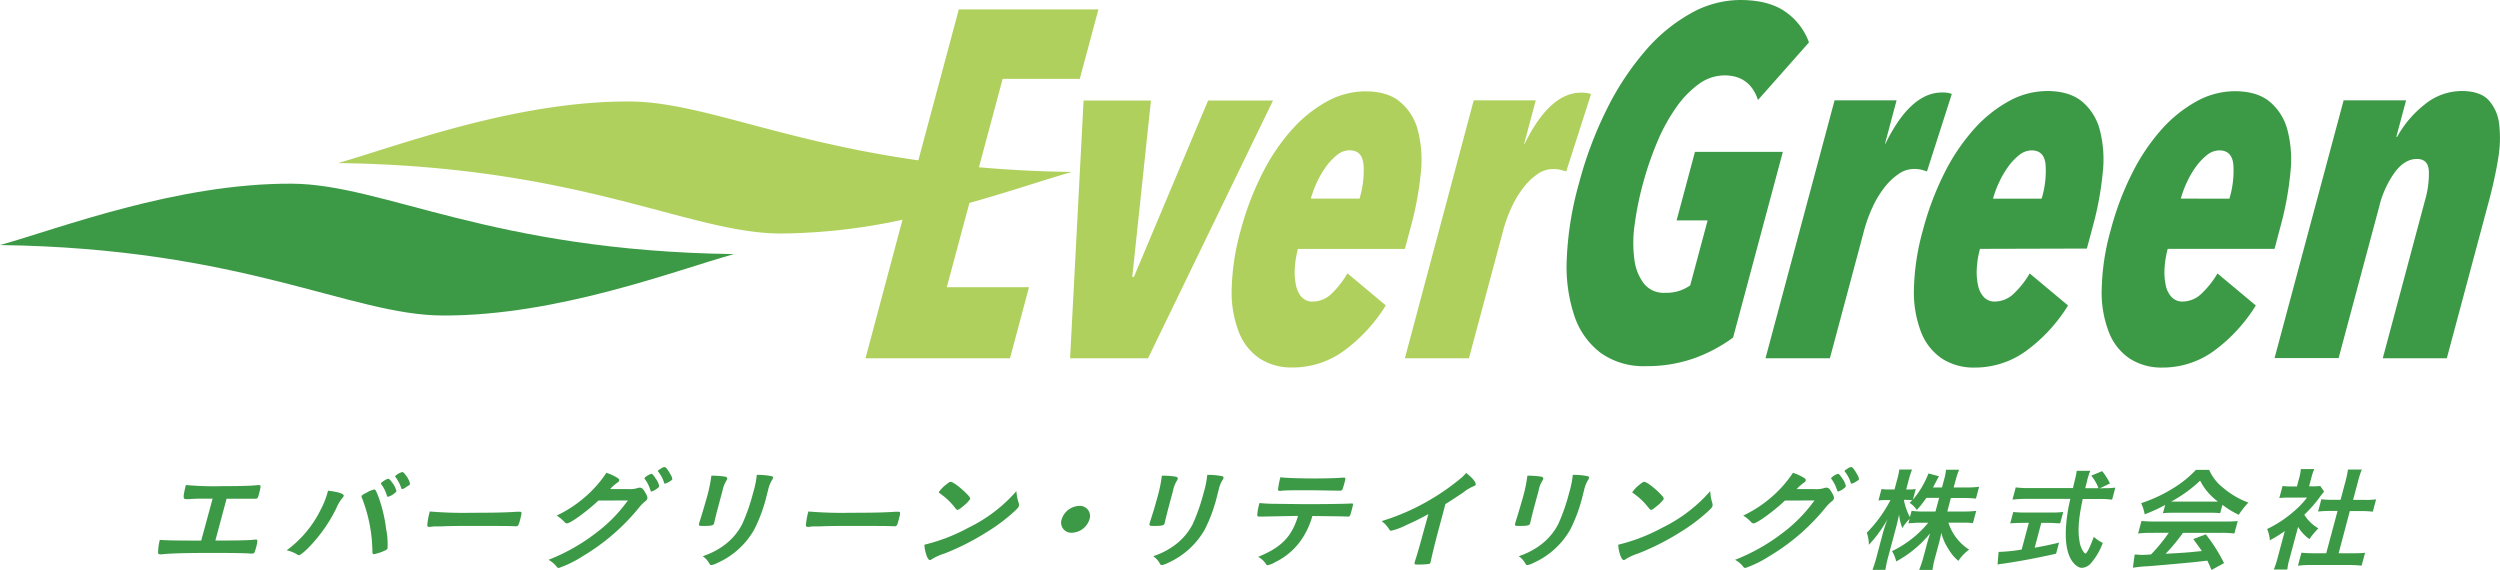 <svg id="レイヤー_1" data-name="レイヤー 1" xmlns="http://www.w3.org/2000/svg" viewBox="0 0 597.92 136.34"><defs><style>.cls-1{fill:#3c9a46;}.cls-2{fill:#afd05c;}</style></defs><title>アートボード 2</title><path class="cls-1" d="M0,58.61c14.11-3.94,42.22-14.79,69.68-14.68C91.75,44,117.22,60,175.54,60.77c-14.11,3.94-42.22,14.8-69.68,14.69C83.79,75.38,58.31,59.39,0,58.61Z"/><path class="cls-2" d="M231.85,48.54c10-2.8,18.52-5.74,24.53-7.42-8-.1-15.39-.51-22.25-1.11l5.67-21.15h18.45l4.46-16.62H229.32l-9.68,36.11c-33.6-4.77-52.35-14-69.12-14.08C123.06,24.17,94.94,35,80.84,39c58.32.78,83.8,16.77,105.86,16.85a141.36,141.36,0,0,0,29.15-3.3L207,85.69h34.56l4.54-17H226.44Z"/><polygon class="cls-2" points="288.94 24.04 271.19 66.24 270.8 66.24 275.27 24.04 259.16 24.04 255.93 85.69 274.57 85.69 304.46 24.04 288.94 24.04"/><path class="cls-2" d="M318.59,70.13a6.63,6.63,0,0,1-4.64,2,3.47,3.47,0,0,1-2.57-1A5.71,5.71,0,0,1,310,68.42a14.92,14.92,0,0,1-.34-4,22.47,22.47,0,0,1,.77-4.89H336l1.39-5.18a77.2,77.2,0,0,0,2.42-13,28.37,28.37,0,0,0-.72-10.25,13.11,13.11,0,0,0-4.29-6.78q-3-2.48-8.31-2.47a19.07,19.07,0,0,0-9,2.35,31.81,31.81,0,0,0-8.38,6.66A47.74,47.74,0,0,0,302,41.31,69.29,69.29,0,0,0,296.76,55a56.75,56.75,0,0,0-2.18,14.15,26.19,26.19,0,0,0,1.73,10.31,13.37,13.37,0,0,0,5,6.3,14,14,0,0,0,7.78,2.13,20.8,20.8,0,0,0,12.35-4,38.61,38.61,0,0,0,10-10.85l-9.17-7.66A22.29,22.29,0,0,1,318.59,70.13Zm-3.66-26.46a22.79,22.79,0,0,1,2.19-3.78,14.15,14.15,0,0,1,2.66-2.82,4.73,4.73,0,0,1,3-1.12c2,0,3.06,1.1,3.32,3.3a22.94,22.94,0,0,1-.94,8.25H313.51A25.81,25.81,0,0,1,314.93,43.67Z"/><path class="cls-2" d="M379.41,22.22a10.58,10.58,0,0,0-1.26-.06q-7.5,0-13.52,12.26h-.11L367.3,24H352.47L336,85.69h15.32l8.18-30.53a33.86,33.86,0,0,1,2-5.54,24.06,24.06,0,0,1,2.82-4.71,15,15,0,0,1,3.36-3.24,6.45,6.45,0,0,1,3.75-1.24,7,7,0,0,1,1.75.17q.69.18,1.41.42l5.93-18.5A4.76,4.76,0,0,0,379.41,22.22Z"/><path class="cls-1" d="M405.17,85.69a33.74,33.74,0,0,1-11.54,1.88,17.61,17.61,0,0,1-10.81-3.18,18.4,18.4,0,0,1-6.3-8.9,37.37,37.37,0,0,1-1.79-13.73A77.93,77.93,0,0,1,377.6,44a92.74,92.74,0,0,1,6.68-17.85,66.52,66.52,0,0,1,9.15-13.91,40.07,40.07,0,0,1,10.86-9A24.27,24.27,0,0,1,416.12,0q7,0,11,2.89a15.21,15.21,0,0,1,5.53,7.25L420.45,23.92q-1.95-5.88-8-5.89a10.46,10.46,0,0,0-6.15,2.07,23.2,23.2,0,0,0-5.41,5.6A42.72,42.72,0,0,0,396.34,34a76.86,76.86,0,0,0-3.42,10,73.89,73.89,0,0,0-2,10,29.84,29.84,0,0,0,0,8.25,11.71,11.71,0,0,0,2.32,5.66,6.05,6.05,0,0,0,5,2.12,9.89,9.89,0,0,0,6-1.77l4.17-15.55h-7.42l4.39-16.39H426.4L414.5,80.74A36.74,36.74,0,0,1,405.17,85.69Z"/><path class="cls-1" d="M438.77,24H453.6l-2.77,10.38h.1q6-12.26,13.53-12.26a10.28,10.28,0,0,1,1.25.06,4.83,4.83,0,0,1,1.1.3L460.87,41c-.48-.16-.95-.3-1.4-.42a7.16,7.16,0,0,0-1.76-.17A6.47,6.47,0,0,0,454,41.67a15,15,0,0,0-3.36,3.24,24.06,24.06,0,0,0-2.82,4.71,34.81,34.81,0,0,0-2,5.54l-8.17,30.53H422.25Z"/><path class="cls-1" d="M473.55,59.52a21.88,21.88,0,0,0-.77,4.89,14.53,14.53,0,0,0,.34,4,5.62,5.62,0,0,0,1.42,2.71,3.46,3.46,0,0,0,2.56,1,6.59,6.59,0,0,0,4.64-2,21.66,21.66,0,0,0,3.7-4.72l9.17,7.66a38.46,38.46,0,0,1-10,10.85,20.79,20.79,0,0,1-12.34,4,14,14,0,0,1-7.79-2.13,13.49,13.49,0,0,1-5-6.3,26.37,26.37,0,0,1-1.73-10.31A56.75,56.75,0,0,1,459.91,55a69.92,69.92,0,0,1,5.19-13.73,47.76,47.76,0,0,1,7.11-10.49,31.5,31.5,0,0,1,8.38-6.66,19,19,0,0,1,9-2.35c3.52,0,6.28.82,8.32,2.47a13.1,13.1,0,0,1,4.28,6.78,28.14,28.14,0,0,1,.72,10.25,76.13,76.13,0,0,1-2.41,13l-1.39,5.18Zm14.74-12a22.71,22.71,0,0,0,.94-8.25c-.25-2.2-1.36-3.3-3.31-3.3a4.76,4.76,0,0,0-3,1.12,14.15,14.15,0,0,0-2.66,2.82,22.75,22.75,0,0,0-2.18,3.78,24.74,24.74,0,0,0-1.42,3.83Z"/><path class="cls-1" d="M518.45,59.52a22.47,22.47,0,0,0-.77,4.89,14.92,14.92,0,0,0,.34,4,5.63,5.63,0,0,0,1.43,2.71,3.42,3.42,0,0,0,2.55,1,6.59,6.59,0,0,0,4.64-2,21.7,21.7,0,0,0,3.71-4.72l9.17,7.66a38.61,38.61,0,0,1-10,10.85,20.82,20.82,0,0,1-12.35,4,14,14,0,0,1-7.78-2.13,13.37,13.37,0,0,1-5-6.3,26.19,26.19,0,0,1-1.73-10.31A56.29,56.29,0,0,1,504.82,55,69.29,69.29,0,0,1,510,41.31a47.74,47.74,0,0,1,7.1-10.49,31.81,31.81,0,0,1,8.38-6.66,19.07,19.07,0,0,1,9-2.35q5.26,0,8.31,2.47a13.17,13.17,0,0,1,4.29,6.78,28.16,28.16,0,0,1,.71,10.25,76.13,76.13,0,0,1-2.41,13L544,59.52Zm14.75-12a22.94,22.94,0,0,0,.94-8.25c-.26-2.2-1.37-3.3-3.31-3.3a4.74,4.74,0,0,0-3,1.12,14.15,14.15,0,0,0-2.66,2.82A21.43,21.43,0,0,0,523,43.67a23.75,23.75,0,0,0-1.42,3.83Z"/><path class="cls-1" d="M575.46,24l-2.34,8.73h.2a25.26,25.26,0,0,1,6.56-7.72,14,14,0,0,1,8.87-3.24q4.39,0,6.44,2.17a10.24,10.24,0,0,1,2.54,5.84,28.71,28.71,0,0,1-.29,8.37c-.51,3.14-1.23,6.4-2.13,9.78L585.2,85.69H569.88L580,47.85a22.6,22.6,0,0,0,.91-6.83c-.1-2-1-3-2.87-3s-3.63,1-5.23,3.12a23.38,23.38,0,0,0-3.76,8.2l-9.73,36.3H544L560.52,24Z"/><path class="cls-1" d="M50.85,119.26c-.84,0-.93,0-1.8,0-1.48,0-2.32,0-3.69.11-.57,0-.79,0-.91,0-.69,0-.7-.51,0-3.37a73.27,73.27,0,0,0,8.73.27c4.56,0,6.9-.08,8.48-.25a2.18,2.18,0,0,1,.34,0c.42,0,.42.3-.07,2.15-.26,1-.38,1.11-.8,1.11l-1.33,0c-.33,0-2.15,0-5.61,0l-2.68,10c5.68,0,7.51-.06,8.9-.16a3.75,3.75,0,0,1,.66-.06h.2a.28.28,0,0,1,.29.16,8.57,8.57,0,0,1-.39,2c-.27,1-.4,1.18-.85,1.18l-.44,0c-1-.11-4.4-.16-9.09-.16-6.23,0-10.34.11-12,.33a2.61,2.61,0,0,1-.52,0c-.28,0-.42-.11-.46-.35a12.85,12.85,0,0,1,.41-3.1c1.67.13,3.31.16,9.9.18Z"/><path class="cls-1" d="M82.21,118.61a1.89,1.89,0,0,1-.34.52,9.34,9.34,0,0,0-1.43,2.42,36.23,36.23,0,0,1-6.81,9.59c-1.1,1.07-1.84,1.64-2.18,1.64a.67.67,0,0,1-.37-.16,7.8,7.8,0,0,0-2.52-1,26.65,26.65,0,0,0,8.18-9.8,20.27,20.27,0,0,0,1.59-4c0-.08.08-.27.13-.46C80.83,117.62,82.34,118.1,82.21,118.61Zm6.86,13.5a36.41,36.41,0,0,0-2.41-12.79c-.21-.49-.22-.54-.19-.68s.36-.41,1.3-.86a5.08,5.08,0,0,1,1.72-.7c.31,0,.37.11,1,1.67a35.11,35.11,0,0,1,1.86,7.77,18.16,18.16,0,0,1,.34,4.59c-.08.29-.26.43-1,.73a11.55,11.55,0,0,1-2.23.7C89.21,132.54,89.08,132.38,89.07,132.11Zm3.48-13.52a8.47,8.47,0,0,0-1.33-2.73c-.1-.16-.12-.19-.1-.27s.25-.32.82-.67a2.56,2.56,0,0,1,.89-.41c.23,0,.45.22,1,.95a5.45,5.45,0,0,1,1,2.05,4.31,4.31,0,0,1-2,1.3C92.66,118.81,92.62,118.75,92.55,118.59Zm4.48-2a2.35,2.35,0,0,1-.85.38c-.09,0-.14,0-.22-.24a9,9,0,0,0-1.38-2.65c-.07-.08-.1-.16-.09-.18a3.76,3.76,0,0,1,1.72-1c.22,0,.53.29.94.89a5.12,5.12,0,0,1,.94,2C98,115.94,97.76,116.13,97,116.56Z"/><path class="cls-1" d="M112.77,122.64c5.11,0,8.06-.06,10.93-.25h.37c.83,0,.82,0,.25,2.19-.3,1.1-.43,1.29-.91,1.29h-.11c-1.82-.08-2.86-.08-10.93-.08-3,0-4.45,0-7,.11h-.81a8.13,8.13,0,0,0-1.6.11c-.14,0-.25,0-.31,0-.31,0-.47-.14-.46-.38a17.32,17.32,0,0,1,.6-3.3A96.65,96.65,0,0,0,112.77,122.64Z"/><path class="cls-1" d="M143.11,119.72c-2.59,2.48-6.68,5.45-7.49,5.45-.25,0-.35,0-.79-.51a9.56,9.56,0,0,0-1.7-1.35,29.33,29.33,0,0,0,6.74-4.4,27.85,27.85,0,0,0,5.16-5.83,12.21,12.21,0,0,1,2.69,1.24c.33.22.43.38.36.62a.87.87,0,0,1-.47.52,10.94,10.94,0,0,0-1.69,1.51l4.15,0a6.62,6.62,0,0,0,2.71-.33,1.32,1.32,0,0,1,.33,0c.44,0,.81.4,1.35,1.4.36.65.43.92.35,1.21s-.2.44-.69.81a9.31,9.31,0,0,0-1.19,1.22A50.52,50.52,0,0,1,139.41,133a26.73,26.73,0,0,1-5.76,2.84.67.67,0,0,1-.57-.38,6.51,6.51,0,0,0-1.9-1.57,46,46,0,0,0,11.46-6.5,35,35,0,0,0,6.23-6c.37-.45.63-.81,1.32-1.7Zm14.08-2.91a4.23,4.23,0,0,1-1.35.75c-.16,0-.16,0-.45-.81a8.35,8.35,0,0,0-1.17-2.18c-.08-.11-.1-.17-.08-.25a4,4,0,0,1,1.63-1c.23,0,.49.27,1.08,1.19a4.28,4.28,0,0,1,.81,1.75C157.61,116.48,157.5,116.59,157.19,116.81Zm1.63-1.38a8,8,0,0,0-1.37-2.59c-.09-.11-.1-.16-.09-.22s.22-.27.78-.59a1.48,1.48,0,0,1,.81-.33c.3,0,.84.71,1.48,1.89a2.44,2.44,0,0,1,.37,1c0,.14-.16.27-.56.51a3.83,3.83,0,0,1-1.19.57C158.94,115.7,158.87,115.65,158.82,115.43Z"/><path class="cls-1" d="M171.59,121.88c-.17.62-.47,1.86-.65,2.62-.07.27-.11.54-.14.64-.15.54-.57.65-2.75.65-.83,0-1-.11-.85-.56,0-.11.09-.36.15-.54.67-2.11,1-3.27,1.55-5.18a36.4,36.4,0,0,0,1.24-5.75,21.24,21.24,0,0,1,3.31.24c.37.08.54.27.46.59a1.35,1.35,0,0,1-.19.38,7,7,0,0,0-.91,2.35Zm11.81-3.51a37.45,37.45,0,0,1-3,8.26,18.93,18.93,0,0,1-8.66,7.93,6.22,6.22,0,0,1-1.58.6.5.5,0,0,1-.46-.3,5.21,5.21,0,0,0-1.63-1.84,17.84,17.84,0,0,0,5.26-2.72,14.54,14.54,0,0,0,4.16-4.91,44.64,44.64,0,0,0,2.64-7.56,22,22,0,0,0,.87-4.26,17.7,17.7,0,0,1,3.47.3c.34.08.47.21.4.48a2.31,2.31,0,0,1-.24.49,7.37,7.37,0,0,0-.93,2.4Z"/><path class="cls-1" d="M203.32,122.64c5.11,0,8.06-.06,10.93-.25h.37c.83,0,.83,0,.25,2.19-.3,1.1-.43,1.29-.91,1.29h-.11c-1.82-.08-2.85-.08-10.93-.08-3,0-4.45,0-7,.11h-.81a8.2,8.2,0,0,0-1.6.11c-.13,0-.25,0-.31,0-.3,0-.47-.14-.46-.38a18.16,18.16,0,0,1,.6-3.3A96.65,96.65,0,0,0,203.32,122.64Z"/><path class="cls-1" d="M243.68,120.42a1.22,1.22,0,0,1,0,.62c-.08.27-.24.46-.73.95a42.77,42.77,0,0,1-7.11,5.37,60,60,0,0,1-9.88,5,13.29,13.29,0,0,0-3,1.32c-.28.21-.41.27-.57.27s-.42-.22-.68-.81a9.24,9.24,0,0,1-.63-2.86,43.22,43.22,0,0,0,10.56-4.08,36.16,36.16,0,0,0,11.45-8.74A11.57,11.57,0,0,0,243.68,120.42Zm-17.39-4.53c.61-.51.84-.65,1.09-.65.53,0,2.27,1.32,3.64,2.67.84.84,1.09,1.19,1,1.46a8,8,0,0,1-1.61,1.65c-.8.67-1.17.92-1.4.92s-.19,0-1.05-1.06a16.15,16.15,0,0,0-2.31-2.24c-.81-.62-.81-.62-1-.73a.24.24,0,0,1-.1-.24A7.83,7.83,0,0,1,226.29,115.89Z"/><path class="cls-1" d="M260.57,124.2a4.56,4.56,0,0,1-4.19,3.21,2.41,2.41,0,0,1-2.46-3.21A4.55,4.55,0,0,1,258.1,121,2.41,2.41,0,0,1,260.57,124.2Z"/><path class="cls-1" d="M279.34,121.88c-.16.62-.47,1.86-.65,2.62-.07.27-.11.54-.14.64-.14.54-.56.65-2.74.65-.84,0-1-.11-.86-.56,0-.11.1-.36.14-.54.68-2.11,1.05-3.27,1.56-5.18a33.83,33.83,0,0,0,1.23-5.75,21.29,21.29,0,0,1,3.32.24c.37.08.54.27.46.59a1.35,1.35,0,0,1-.19.38,7,7,0,0,0-.91,2.35Zm11.81-3.51a37.53,37.53,0,0,1-3,8.26,19,19,0,0,1-8.67,7.93,6.22,6.22,0,0,1-1.58.6.48.48,0,0,1-.45-.3,5.34,5.34,0,0,0-1.64-1.84,17.84,17.84,0,0,0,5.26-2.72,14.57,14.57,0,0,0,4.17-4.91,45.54,45.54,0,0,0,2.64-7.56,22.57,22.57,0,0,0,.86-4.26,17.62,17.62,0,0,1,3.47.3c.34.08.47.21.4.48a1.9,1.9,0,0,1-.24.49,7.61,7.61,0,0,0-.93,2.4Z"/><path class="cls-1" d="M302.24,123.55a6.06,6.06,0,0,1-.62,0,.64.64,0,0,0-.26,0h-.25c-.28,0-.44-.14-.41-.46a14.71,14.71,0,0,1,.52-2.78,39.32,39.32,0,0,0,4.25.19l6.6.08c4.67,0,10.14-.08,11-.16h.25c.39,0,.38,0-.1,1.8-.31,1.19-.4,1.33-.79,1.33h-.2c-1.27-.06-1.8-.06-8.35-.14a19.37,19.37,0,0,1-1.7,4.16,16.11,16.11,0,0,1-7.14,6.85,6.14,6.14,0,0,1-1.85.76c-.14,0-.24-.05-.41-.27a5,5,0,0,0-1.88-1.73c5.54-2.24,8.05-4.8,9.55-9.79C306,123.47,304.41,123.5,302.24,123.55Zm12.2-9.12c2.68,0,5.63-.08,6.84-.21h.14c.39,0,.43.18.2,1,0,.05-.08.3-.15.57s-.12.43-.23.75c-.2.73-.27.81-.8.81h-.34c-.75,0-5.84-.1-7.09-.1-3.36,0-5.8,0-6.72.15a.78.78,0,0,1-.24,0c-.28,0-.39-.1-.38-.35a20.12,20.12,0,0,1,.56-2.91C307.39,114.32,311,114.43,314.44,114.43Z"/><path class="cls-1" d="M344.1,126.52c-.91,3.4-1.52,5.91-1.91,7.75,0,0,0,.16-.05.19-.08.29-.19.4-.47.43a19,19,0,0,1-2.5.13c-.87,0-.94-.05-.81-.51a1.3,1.3,0,0,0,0-.13c.48-1.38,1.36-4.46,2.27-7.86l1-3.56c-2.22,1.19-3.28,1.73-5.12,2.54a17,17,0,0,1-3.74,1.43.55.55,0,0,1-.51-.3,6.89,6.89,0,0,0-1.82-2,52.66,52.66,0,0,0,9.11-3.72,55.54,55.54,0,0,0,9.85-6.54,10,10,0,0,0,1.26-1.26c1.46,1.13,2.41,2.26,2.27,2.78,0,.16-.19.29-.56.43a10.28,10.28,0,0,0-2.4,1.46c-1.51,1-3,2-4.27,2.77Z"/><path class="cls-1" d="M366.76,121.88c-.16.62-.47,1.86-.65,2.62-.07.27-.11.54-.14.64-.14.54-.56.65-2.74.65-.84,0-1-.11-.86-.56l.15-.54c.67-2.11,1-3.27,1.55-5.18a33.83,33.83,0,0,0,1.23-5.75,21.29,21.29,0,0,1,3.32.24c.37.08.54.27.46.59a1.35,1.35,0,0,1-.19.38,6.8,6.8,0,0,0-.9,2.35Zm11.81-3.51a37.53,37.53,0,0,1-3,8.26,19,19,0,0,1-8.67,7.93,6.22,6.22,0,0,1-1.58.6.48.48,0,0,1-.45-.3,5.41,5.41,0,0,0-1.63-1.84,17.91,17.91,0,0,0,5.25-2.72,14.57,14.57,0,0,0,4.17-4.91,45.54,45.54,0,0,0,2.64-7.56,22.57,22.57,0,0,0,.86-4.26,17.62,17.62,0,0,1,3.47.3c.34.08.47.21.4.48a1.9,1.9,0,0,1-.24.49,7.61,7.61,0,0,0-.93,2.4Z"/><path class="cls-1" d="M409.56,120.42a1.2,1.2,0,0,1,0,.62c-.07.27-.23.46-.72.95a42.77,42.77,0,0,1-7.11,5.37,60,60,0,0,1-9.88,5,13.29,13.29,0,0,0-2.95,1.32c-.28.21-.41.27-.57.27s-.42-.22-.68-.81a9.24,9.24,0,0,1-.63-2.86,43.22,43.22,0,0,0,10.56-4.08,36.16,36.16,0,0,0,11.45-8.74A11.57,11.57,0,0,0,409.56,120.42Zm-17.4-4.53c.62-.51.85-.65,1.1-.65.52,0,2.27,1.32,3.64,2.67.84.84,1.08,1.19,1,1.46a7.83,7.83,0,0,1-1.62,1.65c-.79.67-1.16.92-1.39.92s-.19,0-1.06-1.06a15.59,15.59,0,0,0-2.3-2.24c-.81-.62-.81-.62-1-.73s-.13-.16-.1-.24A7.7,7.7,0,0,1,392.16,115.89Z"/><path class="cls-1" d="M426.9,119.72c-2.59,2.48-6.68,5.45-7.49,5.45-.25,0-.35,0-.79-.51a9.56,9.56,0,0,0-1.7-1.35,29.33,29.33,0,0,0,6.74-4.4,27.85,27.85,0,0,0,5.16-5.83,12.21,12.21,0,0,1,2.69,1.24c.33.22.43.38.36.62a.87.87,0,0,1-.47.52,10.94,10.94,0,0,0-1.69,1.51l4.15,0a6.7,6.7,0,0,0,2.72-.33,1.19,1.19,0,0,1,.32,0c.45,0,.81.4,1.35,1.4.36.65.43.92.35,1.21s-.2.44-.69.81a10.74,10.74,0,0,0-1.2,1.22A50.33,50.33,0,0,1,423.2,133a26.73,26.73,0,0,1-5.76,2.84.67.67,0,0,1-.57-.38,6.51,6.51,0,0,0-1.9-1.57,46.28,46.28,0,0,0,11.47-6.5,35.26,35.26,0,0,0,6.22-6c.37-.45.63-.81,1.32-1.7ZM441,116.81a4.23,4.23,0,0,1-1.35.75c-.16,0-.16,0-.45-.81a8.35,8.35,0,0,0-1.17-2.18c-.09-.11-.1-.17-.08-.25a3.94,3.94,0,0,1,1.63-1c.22,0,.49.27,1.08,1.19a4.28,4.28,0,0,1,.81,1.75C441.4,116.48,441.29,116.59,441,116.81Zm1.63-1.38a8,8,0,0,0-1.37-2.59c-.09-.11-.1-.16-.09-.22s.22-.27.78-.59a1.48,1.48,0,0,1,.81-.33c.3,0,.84.71,1.48,1.89a2.44,2.44,0,0,1,.37,1c0,.14-.16.27-.56.51a3.83,3.83,0,0,1-1.19.57C442.73,115.7,442.66,115.65,442.61,115.43Z"/><path class="cls-1" d="M465.73,122.34h4a23.32,23.32,0,0,0,2.92-.16l-.79,2.94C471,125,470.14,125,469,125h-3a11.92,11.92,0,0,0,4.95,6.45,10.39,10.39,0,0,0-2.57,2.7,10.55,10.55,0,0,1-2.29-2.7,13.26,13.26,0,0,1-1.79-4c-.2,1-.39,1.81-.6,2.59l-.88,3.27a22.2,22.2,0,0,0-.63,3H459a25.08,25.08,0,0,0,1-3l.83-3.08c.19-.73.45-1.59.79-2.67a27.05,27.05,0,0,1-8.11,6.72,7.94,7.94,0,0,0-1-2.46,25.84,25.84,0,0,0,8.67-6.8h-1.76a25.49,25.49,0,0,0-3,.16l.29-1.08a11.46,11.46,0,0,0-1.73,2.19,11.84,11.84,0,0,1-.78-3.24c-.17.84-.5,2.3-.81,3.43l-1.78,6.64a25.61,25.61,0,0,0-.68,3.18h-3.1a28.2,28.2,0,0,0,1-3.18l1.49-5.59a33.66,33.66,0,0,1,1.1-3.34,30.08,30.08,0,0,1-4.46,6.12,8,8,0,0,0-.49-2.89,32.2,32.2,0,0,0,5.67-7.82h-1.06a11.33,11.33,0,0,0-1.82.11l.74-2.76a8.74,8.74,0,0,0,1.76.11h1.35l.55-2.08a17.7,17.7,0,0,0,.59-2.69h3.06a21.2,21.2,0,0,0-.86,2.69l-.55,2.08h.81a7,7,0,0,0,1.48-.11l-.69,2.57a22.2,22.2,0,0,0,3.73-6.29l2.52.68c-.18.29-.36.62-.77,1.42-.27.49-.39.73-.67,1.25h2.15l.48-1.78a14.74,14.74,0,0,0,.49-2.46h3.13a17.49,17.49,0,0,0-.82,2.46l-.48,1.78h3.16a21.54,21.54,0,0,0,2.92-.16l-.76,2.83a26.2,26.2,0,0,0-2.84-.14h-3.16Zm-5-3.27a25.62,25.62,0,0,1-2.28,2.89,6.92,6.92,0,0,0-1.73-1.7l.62-.62a9.4,9.4,0,0,0-1.3-.08h-.69a13.83,13.83,0,0,0,1.44,4.1l.4-1.48a21.29,21.29,0,0,0,2.86.16h2.85l.88-3.27Z"/><path class="cls-1" d="M483.48,125.06c-1,0-2,.06-2.7.11l.73-2.72a22.52,22.52,0,0,0,2.7.13h6.5a24.11,24.11,0,0,0,2.75-.13l-.73,2.72c-.71,0-1.65-.11-2.65-.11h-1.87L486.63,131c2.09-.38,3.15-.59,5.83-1.22l-.71,2.65c-4.81,1.08-9.19,1.89-13,2.43-.28,0-.55.08-1,.16L478,132a37.93,37.93,0,0,0,5.52-.57l1.71-6.4Zm19.81-8.31a16.27,16.27,0,0,0,2.63-.13l-.77,2.89a21.53,21.53,0,0,0-3.09-.17h-3.94c-1,4.62-1.21,7.64-.78,10a6.08,6.08,0,0,0,.93,2.59c.2.29.41.46.5.46.3,0,1-1.27,2-4a9.63,9.63,0,0,0,2.15,1.46,15.81,15.81,0,0,1-2.85,4.88,3.11,3.11,0,0,1-2.13,1.08c-1,0-2.15-1-2.88-2.51-.87-1.86-1.17-4.48-.9-7.8a39.41,39.41,0,0,1,1-6.18H484.49a27.83,27.83,0,0,0-3.17.17l.78-2.92a23,23,0,0,0,3.08.16H495.8c.06-.35.06-.35.27-1.21,0-.05.11-.41.21-.92a14.18,14.18,0,0,0,.41-2h3.24a20.24,20.24,0,0,0-.72,2.16c0,.13-.18.78-.48,2h3.16a10.52,10.52,0,0,0-1.73-3l2.61-1.08a15.44,15.44,0,0,1,1.87,2.95l-2.47,1.18Z"/><path class="cls-1" d="M514.57,127.44a25.17,25.17,0,0,0-3.2.16l.8-3c.82.08,1.87.13,3.12.13H532c1.34,0,2.28,0,3.2-.13l-.81,3a23.44,23.44,0,0,0-3.11-.16h-9.19a44.13,44.13,0,0,1-4.14,5c4.7-.25,4.7-.25,8.66-.65-.61-.92-1-1.4-2.05-2.86l3-1.13a38.65,38.65,0,0,1,4.36,6.88l-3,1.64c-.46-1.1-.6-1.42-1-2.23-2.31.27-4,.45-5,.53-2.87.28-8.08.73-9.24.81a27.86,27.86,0,0,0-3.56.36l.42-3.16c.8,0,1.13.08,1.49.08s1.05,0,2.43-.11a39,39,0,0,0,4.24-5.18Zm3.27-6.67a39.7,39.7,0,0,1-4.9,2.24,10.55,10.55,0,0,0-.85-2.67,34.65,34.65,0,0,0,7.69-3.59,26.12,26.12,0,0,0,5.42-4.37h3.16a11,11,0,0,0,3.39,4.32,20.06,20.06,0,0,0,6,3.51,16.52,16.52,0,0,0-2.3,2.91,20,20,0,0,1-3.91-2.38l-.55,2a19.73,19.73,0,0,0-2.37-.11h-9a22.52,22.52,0,0,0-2.32.11Zm11.45-.81c.36,0,.61,0,1.18,0a14.11,14.11,0,0,1-4.27-5,32.54,32.54,0,0,1-6.91,5c.44,0,.66,0,1.08,0Z"/><path class="cls-1" d="M547.6,133.57a13.65,13.65,0,0,0-.54,2.64h-3.24a21.3,21.3,0,0,0,.89-2.7l1.74-6.5a31.25,31.25,0,0,1-3.58,2.21,7.87,7.87,0,0,0-.65-2.7,27.11,27.11,0,0,0,5.55-3.51,22.77,22.77,0,0,0,4-4h-4.36a16.53,16.53,0,0,0-2.27.11l.78-2.89a15.7,15.7,0,0,0,2.06.11h1.37l.58-2.16a11.33,11.33,0,0,0,.36-2h3.21a11.64,11.64,0,0,0-.67,2l-.57,2.13h1.11a11.35,11.35,0,0,0,1.56-.08l.93,1.35a13.26,13.26,0,0,0-.89,1.1,31,31,0,0,1-3.86,4.43,9.85,9.85,0,0,0,3.37,3.26,17.47,17.47,0,0,0-2.14,2.57,9.75,9.75,0,0,1-2.71-2.92Zm11.73-1.25h3.21c1.34,0,2.28,0,3.11-.13l-.83,3.1a28.17,28.17,0,0,0-3-.16h-9.17a28.9,28.9,0,0,0-3.06.16l.84-3.1a30.1,30.1,0,0,0,3,.13h2.93l2.71-10.12h-2c-.89,0-1.8.06-2.66.14l.78-2.94a17.28,17.28,0,0,0,2.6.13h2L561,115a22.83,22.83,0,0,0,.56-2.7h3.32A18.57,18.57,0,0,0,564,115l-1.22,4.56h2.82a18,18,0,0,0,2.69-.13l-.79,2.94c-.84-.08-1.67-.14-2.62-.14H562Z"/></svg>